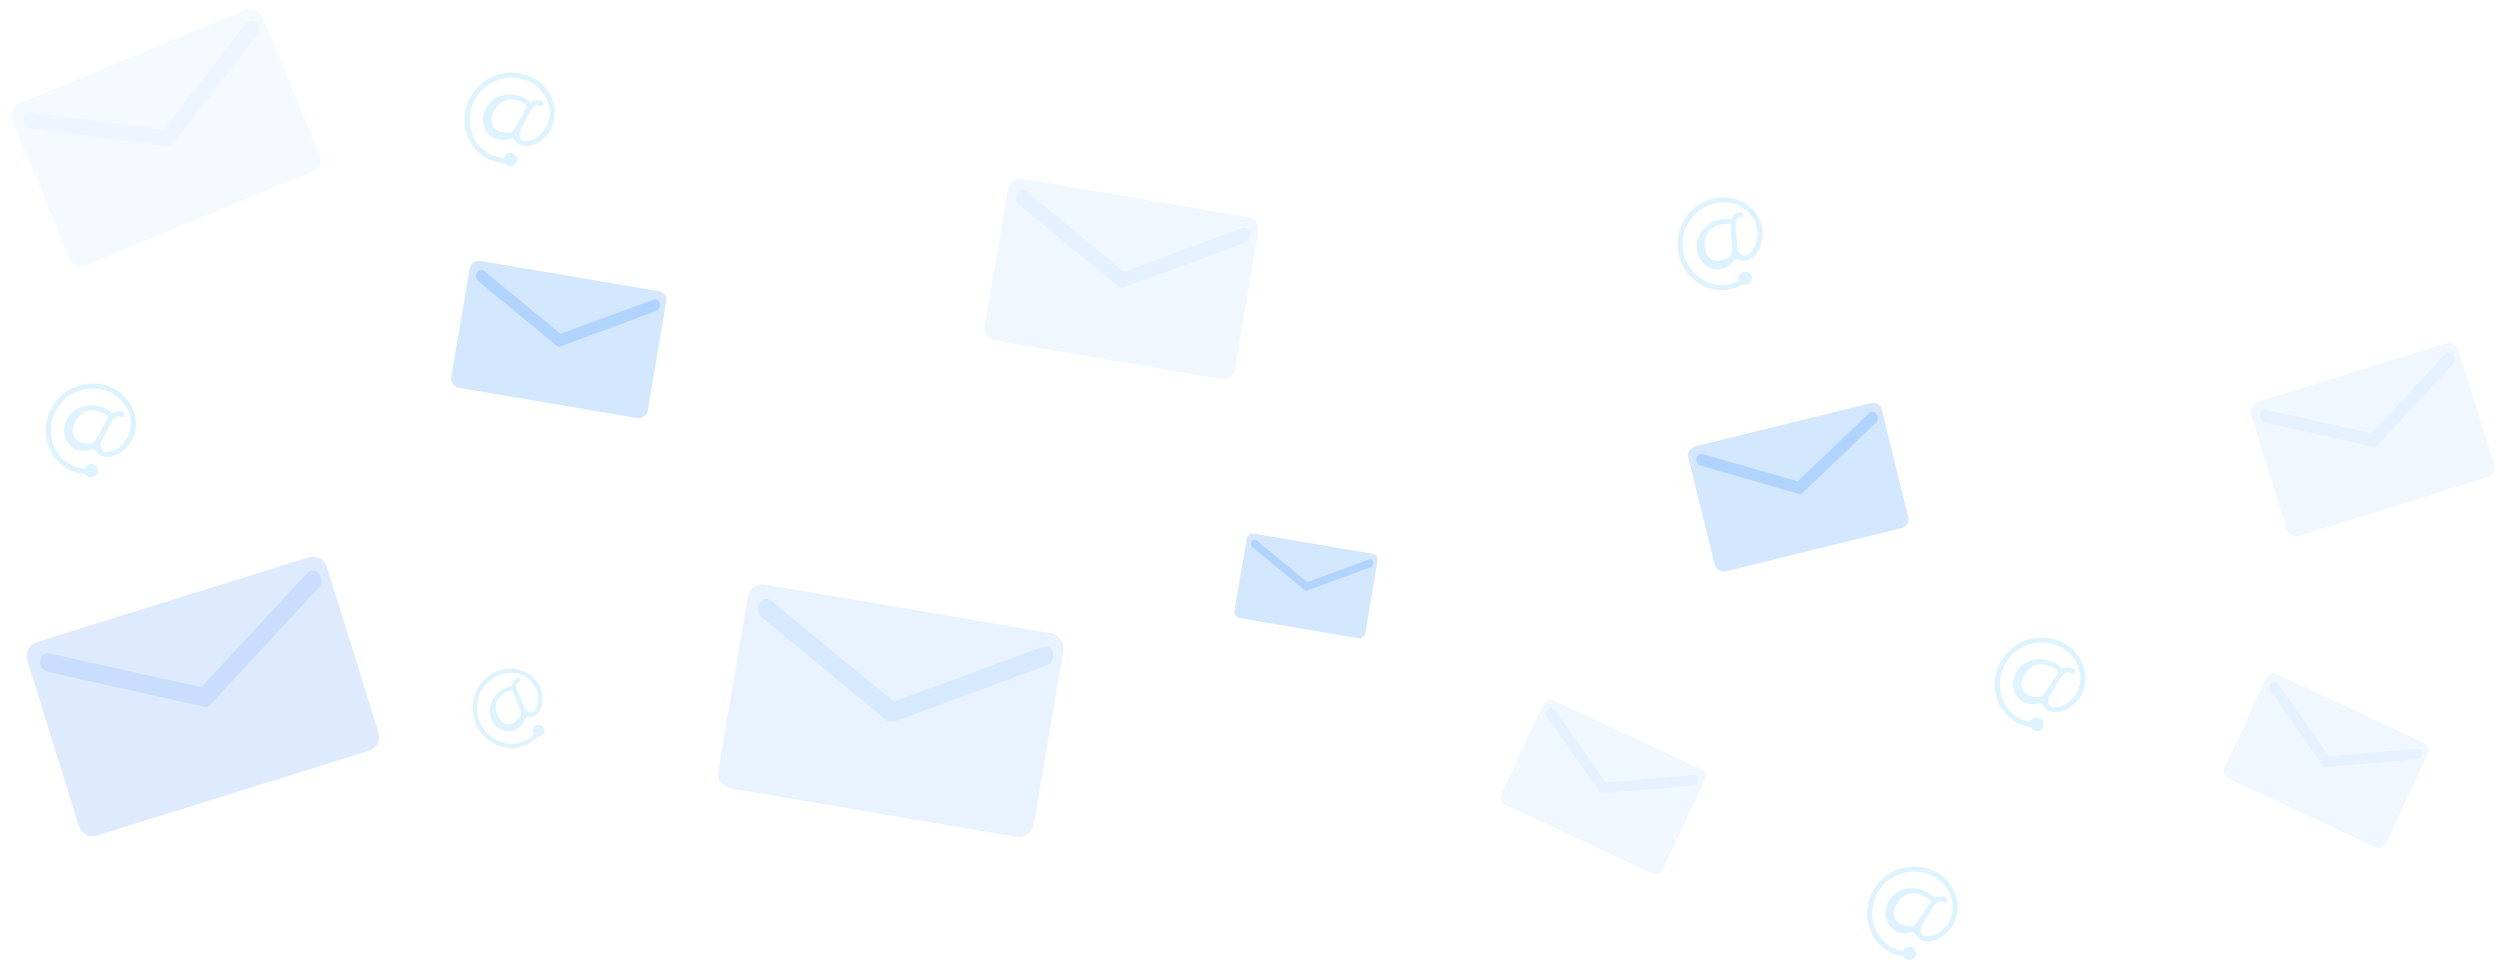 <svg width="764" height="297" viewBox="0 0 764 297" fill="none" xmlns="http://www.w3.org/2000/svg">
<g opacity="0.19">
<path d="M75.201 2.91L5.776 31.68C3.82 32.491 2.891 34.734 3.702 36.691L21.241 79C22.051 80.956 24.295 81.885 26.252 81.074L95.676 52.303C97.633 51.492 98.561 49.249 97.75 47.293L80.212 4.983C79.401 3.027 77.157 2.099 75.201 2.91Z" fill="#CBE2FF"/>
<path d="M51.054 39.724L9.408 34.356C8.133 34.192 7.099 35.159 7.099 36.516C7.099 37.873 8.132 39.106 9.406 39.271L51.053 44.638C52.328 44.803 53.361 43.836 53.361 42.479C53.362 41.121 52.329 39.888 51.054 39.724Z" fill="#A3CCFF"/>
<path d="M49.535 40.335L75.173 7.085C75.958 6.067 77.373 6.02 78.333 6.979C79.294 7.938 79.436 9.541 78.652 10.558L53.014 43.808C52.23 44.826 50.815 44.873 49.854 43.914C48.893 42.955 48.751 41.352 49.535 40.335Z" fill="#A3CCFF"/>
</g>
<path opacity="0.33" d="M165.381 25.488C160.987 21.648 154.361 21.195 149.345 24.007C146.827 25.442 144.797 27.59 143.511 30.179C142.226 32.767 141.743 35.681 142.125 38.551C142.549 41.647 144.042 44.506 146.347 46.637C148.491 48.568 151.243 49.696 154.126 49.825C154.286 50.101 154.508 50.336 154.775 50.512C155.042 50.687 155.346 50.798 155.664 50.836C156.049 50.883 156.44 50.82 156.791 50.657C157.142 50.493 157.439 50.235 157.649 49.911C157.859 49.587 157.973 49.21 157.978 48.824C157.983 48.438 157.879 48.057 157.678 47.726C157.477 47.394 157.186 47.125 156.84 46.949C156.493 46.773 156.105 46.697 155.718 46.73C155.331 46.763 154.962 46.903 154.652 47.134C154.342 47.366 154.104 47.679 153.965 48.039C153.939 48.116 153.918 48.195 153.901 48.274C149.425 47.974 145.597 44.747 144.167 40.493C143.421 38.147 143.358 35.642 143.985 33.268C144.612 30.894 145.904 28.749 147.71 27.081C149.454 25.494 151.607 24.42 153.931 23.976C156.255 23.532 158.66 23.736 160.882 24.565C165.514 26.368 168.731 31.099 167.869 36.097C167.641 37.38 167.137 38.598 166.39 39.666C165.644 40.734 164.673 41.628 163.544 42.286C162.411 42.919 160.95 43.412 159.665 42.93C159.451 42.829 159.275 42.664 159.162 42.458C158.903 42.031 158.76 41.545 158.748 41.048C158.736 40.551 158.854 40.06 159.091 39.624C159.735 38.387 160.788 36.365 161.423 35.146C161.761 34.406 162.183 33.707 162.682 33.063C162.812 32.983 162.919 32.87 162.991 32.735C163.492 32.3 164.274 31.938 164.897 32.279C165.066 32.395 165.272 32.443 165.474 32.413C165.676 32.384 165.859 32.279 165.986 32.12C166.107 31.955 166.157 31.748 166.126 31.546C166.095 31.343 165.985 31.16 165.82 31.037C165.371 30.782 164.865 30.642 164.348 30.63C163.832 30.617 163.321 30.732 162.862 30.965C162.656 31.068 162.46 31.189 162.276 31.328C159.045 28.302 153.653 27.899 150.246 30.881C149.286 31.68 148.543 32.707 148.088 33.868C147.632 35.029 147.477 36.286 147.637 37.525C147.998 39.767 149.541 41.894 151.788 42.557C153.151 42.95 154.606 42.876 155.918 42.347C156.161 42.253 156.43 42.249 156.676 42.335C156.922 42.421 157.13 42.591 157.262 42.816L157.267 42.825C157.628 43.399 158.133 43.87 158.733 44.192C159.332 44.514 160.004 44.675 160.684 44.66C163.482 44.689 166.1 42.787 167.637 40.584C170.974 35.801 169.692 29.257 165.381 25.488ZM153.32 40.332C152.481 40.213 151.708 39.806 151.136 39.182C150.564 38.558 150.228 37.755 150.186 36.914C149.959 34.616 152.395 30.187 156.255 30.382C158.095 30.458 159.85 31.188 161.202 32.439C160.986 32.739 160.788 33.052 160.611 33.375C159.577 35.241 157.434 39.173 157.346 39.287C156.344 40.779 155.093 40.623 153.32 40.332Z" fill="#99DBFF"/>
<g opacity="0.27">
<path d="M381.612 66.419L312.217 54.622C310.261 54.289 308.406 55.605 308.074 57.56L300.888 99.854C300.556 101.81 301.872 103.665 303.828 103.997L373.223 115.795C375.178 116.127 377.033 114.811 377.365 112.856L384.551 70.562C384.884 68.606 383.568 66.752 381.612 66.419Z" fill="#CBE2FF"/>
<path d="M344.112 83.574L313.764 58.554C312.835 57.789 311.533 58.04 310.857 59.116C310.18 60.192 310.384 61.685 311.313 62.451L341.661 87.47C342.59 88.236 343.891 87.985 344.568 86.909C345.245 85.833 345.041 84.34 344.112 83.574Z" fill="#A3CCFF"/>
<path d="M342.603 83.302L379.509 69.718C380.639 69.302 381.785 69.97 382.068 71.209C382.352 72.449 381.666 73.791 380.536 74.206L343.63 87.791C342.5 88.206 341.355 87.539 341.071 86.299C340.787 85.06 341.473 83.718 342.603 83.302Z" fill="#A3CCFF"/>
</g>
<path opacity="0.33" d="M528.529 60.408C522.751 59.596 516.956 62.842 514.295 67.94C512.972 70.518 512.447 73.427 512.787 76.297C513.128 79.167 514.317 81.87 516.206 84.064C518.255 86.424 521.069 88.001 524.165 88.523C527.016 88.967 529.936 88.406 532.42 86.938C532.705 87.081 533.019 87.156 533.339 87.157C533.659 87.158 533.974 87.084 534.26 86.942C534.609 86.77 534.902 86.505 535.106 86.176C535.31 85.847 535.418 85.468 535.416 85.082C535.415 84.695 535.304 84.318 535.097 83.992C534.89 83.666 534.595 83.404 534.245 83.237C533.896 83.069 533.505 83.003 533.119 83.045C532.733 83.088 532.366 83.237 532.06 83.475C531.754 83.715 531.521 84.034 531.388 84.397C531.256 84.76 531.228 85.153 531.309 85.53C531.329 85.609 531.354 85.686 531.384 85.762C527.472 87.959 522.502 87.352 518.978 84.573C517.07 83.017 515.647 80.954 514.874 78.624C514.1 76.294 514.008 73.791 514.608 71.407C515.2 69.125 516.414 67.048 518.117 65.405C519.82 63.762 521.945 62.617 524.258 62.096C529.122 61.071 534.403 63.272 536.415 67.927C536.927 69.126 537.17 70.421 537.13 71.724C537.089 73.027 536.765 74.306 536.18 75.474C535.578 76.624 534.625 77.836 533.285 78.135C533.051 78.168 532.813 78.126 532.605 78.015C532.156 77.799 531.77 77.471 531.488 77.061C531.206 76.652 531.037 76.176 530.996 75.681C530.859 74.293 530.634 72.025 530.499 70.657C530.377 69.853 530.348 69.037 530.413 68.225C530.479 68.087 530.506 67.934 530.492 67.781C530.674 67.143 531.131 66.412 531.839 66.357C532.044 66.362 532.242 66.289 532.395 66.154C532.548 66.019 532.644 65.831 532.663 65.629C532.674 65.424 532.604 65.224 532.467 65.071C532.33 64.918 532.138 64.825 531.932 64.812C531.416 64.845 530.916 65.004 530.477 65.276C530.038 65.548 529.674 65.924 529.417 66.37C529.3 66.569 529.202 66.778 529.124 66.995C524.764 66.229 520.03 68.841 518.809 73.201C518.442 74.395 518.383 75.661 518.636 76.882C518.89 78.103 519.448 79.24 520.26 80.19C521.788 81.869 524.244 82.806 526.487 82.132C527.843 81.715 529.021 80.857 529.83 79.696C529.981 79.485 530.204 79.335 530.457 79.272C530.711 79.209 530.978 79.238 531.211 79.354L531.22 79.359C531.837 79.642 532.518 79.76 533.195 79.702C533.873 79.644 534.524 79.411 535.084 79.026C537.443 77.52 538.594 74.495 538.676 71.811C538.853 65.981 534.199 61.205 528.529 60.408ZM526.552 79.431C525.785 79.79 524.916 79.872 524.095 79.663C523.275 79.454 522.555 78.966 522.059 78.284C520.612 76.485 520.228 71.445 523.566 69.496C525.149 68.554 527.017 68.204 528.833 68.512C528.816 68.882 528.822 69.251 528.85 69.62C529.005 71.746 529.362 76.21 529.351 76.354C529.329 78.151 528.196 78.705 526.552 79.431Z" fill="#99DBFF"/>
<g opacity="0.84">
<path d="M201.288 88.99L146.8 79.727C145.264 79.466 143.808 80.499 143.547 82.034L137.905 115.243C137.644 116.778 138.677 118.234 140.213 118.496L194.701 127.759C196.237 128.02 197.693 126.987 197.954 125.451L203.596 92.243C203.857 90.707 202.824 89.251 201.288 88.99Z" fill="#CBE2FF"/>
<path d="M171.843 102.46L148.014 82.815C147.285 82.214 146.263 82.412 145.731 83.256C145.2 84.101 145.36 85.273 146.089 85.875L169.918 105.52C170.648 106.121 171.67 105.923 172.201 105.079C172.732 104.234 172.572 103.061 171.843 102.46Z" fill="#A3CCFF"/>
<path d="M170.658 102.246L199.636 91.579C200.523 91.253 201.423 91.777 201.645 92.751C201.868 93.724 201.33 94.777 200.443 95.104L171.464 105.77C170.577 106.097 169.678 105.572 169.455 104.599C169.232 103.626 169.771 102.572 170.658 102.246Z" fill="#A3CCFF"/>
</g>
<g opacity="0.27">
<path d="M747.438 104.914L689.934 122.835C688.314 123.341 687.41 125.064 687.915 126.684L698.84 161.728C699.346 163.349 701.069 164.253 702.689 163.748L760.193 145.827C761.813 145.322 762.717 143.599 762.212 141.978L751.287 106.934C750.781 105.313 749.058 104.409 747.438 104.914Z" fill="#CBE2FF"/>
<path d="M725.492 132.551L692.641 125.241C691.635 125.017 690.74 125.714 690.641 126.797C690.543 127.88 691.278 128.94 692.283 129.164L725.134 136.473C726.14 136.697 727.035 136 727.134 134.917C727.233 133.834 726.498 132.774 725.492 132.551Z" fill="#A3CCFF"/>
<path d="M724.236 132.924L747.115 108.246C747.815 107.491 748.948 107.556 749.645 108.391C750.342 109.227 750.34 110.516 749.639 111.272L726.761 135.949C726.06 136.704 724.928 136.639 724.231 135.804C723.533 134.968 723.536 133.679 724.236 132.924Z" fill="#A3CCFF"/>
</g>
<path opacity="0.33" d="M37.38 120.488C32.987 116.648 26.36 116.195 21.345 119.007C18.826 120.442 16.796 122.59 15.511 125.179C14.226 127.767 13.743 130.681 14.124 133.551C14.548 136.647 16.041 139.506 18.347 141.637C20.491 143.568 23.242 144.696 26.125 144.825C26.285 145.101 26.507 145.336 26.774 145.512C27.041 145.687 27.346 145.798 27.663 145.836C28.049 145.883 28.439 145.82 28.791 145.657C29.142 145.493 29.439 145.235 29.649 144.911C29.859 144.587 29.973 144.21 29.978 143.824C29.983 143.438 29.879 143.057 29.678 142.726C29.476 142.394 29.186 142.125 28.839 141.949C28.493 141.773 28.104 141.697 27.717 141.73C27.331 141.763 26.961 141.903 26.651 142.134C26.342 142.366 26.104 142.679 25.965 143.039C25.939 143.116 25.917 143.195 25.901 143.274C21.424 142.974 17.596 139.747 16.166 135.493C15.42 133.147 15.357 130.641 15.984 128.268C16.611 125.894 17.903 123.749 19.709 122.081C21.453 120.494 23.606 119.42 25.93 118.976C28.255 118.532 30.66 118.736 32.881 119.565C37.514 121.368 40.731 126.099 39.868 131.097C39.641 132.38 39.136 133.598 38.39 134.666C37.643 135.734 36.672 136.628 35.543 137.286C34.41 137.919 32.949 138.412 31.664 137.93C31.451 137.829 31.274 137.664 31.161 137.458C30.902 137.031 30.76 136.545 30.748 136.048C30.735 135.551 30.854 135.06 31.091 134.624C31.735 133.387 32.788 131.365 33.423 130.146C33.761 129.406 34.183 128.707 34.681 128.063C34.812 127.983 34.919 127.87 34.99 127.735C35.491 127.3 36.274 126.938 36.897 127.279C37.066 127.395 37.272 127.443 37.474 127.413C37.675 127.384 37.858 127.279 37.985 127.12C38.106 126.955 38.157 126.749 38.126 126.546C38.095 126.343 37.985 126.16 37.82 126.037C37.37 125.782 36.864 125.642 36.348 125.63C35.832 125.617 35.321 125.732 34.862 125.965C34.655 126.068 34.459 126.189 34.275 126.328C31.044 123.302 25.652 122.899 22.245 125.881C21.285 126.68 20.543 127.707 20.087 128.868C19.631 130.029 19.477 131.286 19.637 132.525C19.997 134.767 21.541 136.894 23.787 137.557C25.151 137.95 26.606 137.876 27.918 137.347C28.16 137.253 28.429 137.249 28.675 137.335C28.922 137.421 29.13 137.591 29.261 137.816L29.266 137.825C29.628 138.399 30.133 138.871 30.732 139.192C31.331 139.514 32.004 139.675 32.683 139.66C35.482 139.689 38.1 137.787 39.636 135.584C42.974 130.801 41.691 124.257 37.38 120.488ZM25.32 135.332C24.48 135.213 23.708 134.806 23.136 134.182C22.564 133.558 22.227 132.756 22.186 131.914C21.959 129.616 24.394 125.187 28.254 125.382C30.095 125.458 31.85 126.188 33.201 127.439C32.985 127.739 32.788 128.052 32.61 128.375C31.576 130.241 29.433 134.173 29.345 134.287C28.344 135.779 27.093 135.623 25.32 135.332Z" fill="#99DBFF"/>
<g opacity="0.84">
<path d="M571.682 123.201L518.015 136.416C516.503 136.788 515.579 138.316 515.951 139.828L524.008 172.535C524.381 174.047 525.909 174.971 527.421 174.599L581.088 161.384C582.6 161.012 583.525 159.484 583.152 157.972L575.095 125.265C574.723 123.753 573.195 122.829 571.682 123.201Z" fill="#CBE2FF"/>
<path d="M550.043 147.285L520.36 138.761C519.452 138.501 518.593 139.089 518.442 140.076C518.291 141.062 518.906 142.074 519.814 142.334L549.497 150.858C550.406 151.119 551.264 150.53 551.415 149.544C551.566 148.557 550.952 147.546 550.043 147.285Z" fill="#A3CCFF"/>
<path d="M548.871 147.562L571.2 126.233C571.883 125.58 572.917 125.703 573.509 126.506C574.101 127.31 574.027 128.491 573.343 129.144L551.015 150.474C550.331 151.126 549.297 151.004 548.705 150.2C548.113 149.396 548.187 148.215 548.871 147.562Z" fill="#A3CCFF"/>
</g>
<g opacity="0.43">
<path d="M321.244 193.534L233.783 178.665C231.318 178.246 228.98 179.904 228.562 182.369L219.505 235.674C219.086 238.138 220.745 240.476 223.21 240.895L310.671 255.764C313.136 256.183 315.474 254.525 315.893 252.06L324.949 198.755C325.368 196.291 323.709 193.953 321.244 193.534Z" fill="#CBE2FF"/>
<path d="M273.98 215.156L235.731 183.622C234.561 182.657 232.92 182.974 232.067 184.331C231.214 185.687 231.472 187.568 232.642 188.534L270.891 220.067C272.062 221.032 273.703 220.715 274.556 219.358C275.409 218.002 275.151 216.121 273.98 215.156Z" fill="#A3CCFF"/>
<path d="M272.079 214.812L318.594 197.691C320.017 197.167 321.461 198.009 321.819 199.571C322.176 201.133 321.312 202.824 319.888 203.348L273.373 220.469C271.949 220.993 270.505 220.152 270.148 218.589C269.791 217.027 270.655 215.336 272.079 214.812Z" fill="#A3CCFF"/>
</g>
<g opacity="0.84">
<path d="M419.453 169.235L383.181 163.069C382.159 162.895 381.189 163.582 381.016 164.605L377.26 186.711C377.086 187.733 377.774 188.703 378.796 188.876L415.068 195.043C416.09 195.217 417.06 194.529 417.233 193.507L420.989 171.4C421.163 170.378 420.475 169.409 419.453 169.235Z" fill="#CBE2FF"/>
<path d="M399.851 178.204L383.988 165.127C383.503 164.727 382.823 164.858 382.469 165.421C382.115 165.983 382.222 166.763 382.707 167.164L398.57 180.241C399.055 180.641 399.736 180.51 400.089 179.947C400.443 179.385 400.336 178.605 399.851 178.204Z" fill="#A3CCFF"/>
<path d="M399.063 178.064L418.354 170.964C418.944 170.746 419.543 171.096 419.691 171.743C419.839 172.391 419.481 173.093 418.891 173.31L399.6 180.41C399.01 180.628 398.411 180.279 398.263 179.631C398.114 178.983 398.473 178.281 399.063 178.064Z" fill="#A3CCFF"/>
</g>
<g opacity="0.27">
<path d="M740.724 226.995L695.924 206.049C694.661 205.459 693.159 206.004 692.569 207.266L679.806 234.572C679.216 235.834 679.761 237.336 681.024 237.927L725.824 258.873C727.087 259.463 728.589 258.918 729.179 257.656L741.942 230.35C742.532 229.088 741.987 227.586 740.724 226.995Z" fill="#CBE2FF"/>
<path d="M712.119 231.623L696.234 209.011C695.748 208.319 694.819 208.246 694.16 208.849C693.5 209.451 693.36 210.501 693.846 211.193L709.731 233.805C710.217 234.497 711.146 234.569 711.805 233.967C712.464 233.364 712.605 232.315 712.119 231.623Z" fill="#A3CCFF"/>
<path d="M711.15 231.154L738.684 228.843C739.527 228.772 740.178 229.438 740.139 230.331C740.099 231.223 739.384 232.004 738.542 232.075L711.008 234.386C710.165 234.457 709.514 233.791 709.553 232.898C709.592 232.006 710.307 231.225 711.15 231.154Z" fill="#A3CCFF"/>
</g>
<path d="M94.329 170.318L11.24 196.214C8.898 196.944 7.592 199.433 8.322 201.774L24.109 252.412C24.839 254.754 27.329 256.06 29.671 255.33L112.76 229.435C115.102 228.705 116.408 226.215 115.678 223.874L99.891 173.236C99.161 170.895 96.671 169.589 94.329 170.318Z" fill="#DEEBFF"/>
<path d="M62.616 210.249L15.147 199.687C13.694 199.364 12.401 200.37 12.258 201.936C12.115 203.501 13.177 205.032 14.63 205.355L62.099 215.917C63.552 216.24 64.845 215.234 64.988 213.668C65.131 212.103 64.069 210.572 62.616 210.249Z" fill="#C9DEFF"/>
<path d="M60.803 210.79L93.861 175.132C94.873 174.041 96.51 174.135 97.517 175.342C98.525 176.549 98.521 178.412 97.509 179.503L64.45 215.161C63.438 216.252 61.802 216.158 60.794 214.951C59.787 213.744 59.791 211.881 60.803 210.79Z" fill="#C9DEFF"/>
<path opacity="0.33" d="M633.875 198.922C629.823 194.723 623.258 193.711 618.023 196.088C615.392 197.304 613.187 199.272 611.687 201.743C610.187 204.214 609.46 207.076 609.596 209.967C609.757 213.089 611.002 216.064 613.119 218.383C615.092 220.488 617.738 221.845 620.6 222.218C620.736 222.506 620.937 222.759 621.188 222.957C621.44 223.154 621.734 223.291 622.046 223.355C622.427 223.434 622.821 223.405 623.185 223.272C623.549 223.139 623.867 222.906 624.103 222.601C624.34 222.296 624.485 221.931 624.523 221.546C624.561 221.162 624.489 220.774 624.317 220.427C624.145 220.079 623.878 219.787 623.548 219.582C623.217 219.377 622.836 219.269 622.448 219.269C622.06 219.268 621.68 219.377 621.352 219.581C621.023 219.786 620.76 220.078 620.591 220.425C620.559 220.499 620.531 220.575 620.507 220.653C616.073 219.975 612.531 216.435 611.467 212.076C610.922 209.675 611.071 207.173 611.897 204.861C612.723 202.549 614.192 200.521 616.133 199.012C618.005 197.579 620.241 196.691 622.594 196.445C624.948 196.199 627.327 196.606 629.471 197.62C633.934 199.809 636.739 204.796 635.456 209.703C635.121 210.962 634.515 212.132 633.681 213.134C632.846 214.135 631.803 214.943 630.622 215.503C629.44 216.038 627.942 216.406 626.703 215.816C626.498 215.698 626.337 215.518 626.241 215.303C626.02 214.856 625.919 214.36 625.949 213.864C625.979 213.367 626.138 212.888 626.411 212.473C627.158 211.296 628.378 209.37 629.114 208.209C629.513 207.5 629.993 206.84 630.544 206.24C630.681 206.172 630.797 206.068 630.88 205.94C631.416 205.548 632.226 205.254 632.818 205.647C632.977 205.777 633.178 205.842 633.382 205.829C633.585 205.817 633.776 205.728 633.916 205.581C634.051 205.426 634.119 205.225 634.105 205.02C634.091 204.816 633.997 204.624 633.843 204.487C633.417 204.195 632.925 204.013 632.411 203.957C631.898 203.901 631.379 203.972 630.902 204.165C630.688 204.25 630.482 204.355 630.287 204.477C627.324 201.189 621.985 200.331 618.338 203.013C617.313 203.728 616.487 204.688 615.935 205.806C615.382 206.925 615.121 208.164 615.176 209.412C615.346 211.676 616.703 213.927 618.885 214.777C620.211 215.284 621.667 215.334 623.019 214.918C623.269 214.845 623.537 214.863 623.775 214.97C624.013 215.077 624.206 215.264 624.318 215.499L624.322 215.509C624.634 216.111 625.097 216.624 625.667 216.995C626.237 217.367 626.893 217.584 627.571 217.626C630.357 217.893 633.127 216.219 634.845 214.154C638.575 209.671 637.851 203.042 633.875 198.922ZM620.601 212.69C619.775 212.501 619.039 212.03 618.522 211.36C618.005 210.689 617.738 209.861 617.768 209.019C617.736 206.711 620.538 202.503 624.367 203.025C626.195 203.256 627.882 204.132 629.122 205.493C628.882 205.774 628.659 206.069 628.454 206.376C627.266 208.147 624.798 211.884 624.7 211.99C623.576 213.392 622.343 213.131 620.601 212.69Z" fill="#99DBFF"/>
<path opacity="0.33" d="M154.203 204.451C149.284 205.312 145.42 209.481 144.596 214.333C144.197 216.782 144.536 219.288 145.569 221.536C146.602 223.784 148.282 225.671 150.398 226.96C152.688 228.343 155.395 228.886 158.053 228.496C160.492 228.106 162.722 226.881 164.358 225.031C164.628 225.072 164.904 225.051 165.164 224.967C165.425 224.884 165.662 224.741 165.858 224.55C166.096 224.318 166.265 224.024 166.345 223.703C166.425 223.381 166.412 223.044 166.309 222.73C166.206 222.416 166.017 222.138 165.762 221.927C165.508 221.716 165.199 221.58 164.87 221.536C164.541 221.492 164.206 221.541 163.902 221.677C163.599 221.813 163.339 222.031 163.153 222.306C162.967 222.581 162.861 222.903 162.849 223.233C162.837 223.564 162.918 223.891 163.083 224.177C163.12 224.236 163.161 224.292 163.204 224.346C160.598 227.166 156.391 227.98 152.789 226.645C150.826 225.88 149.124 224.575 147.88 222.881C146.637 221.187 145.903 219.174 145.763 217.075C145.644 215.06 146.086 213.049 147.04 211.263C147.994 209.476 149.423 207.984 151.169 206.951C154.861 204.835 159.741 205.237 162.605 208.498C163.337 209.339 163.877 210.33 164.187 211.401C164.497 212.473 164.57 213.6 164.401 214.705C164.214 215.801 163.757 217.038 162.745 217.635C162.563 217.723 162.358 217.751 162.159 217.716C161.736 217.659 161.336 217.493 160.999 217.234C160.661 216.974 160.398 216.632 160.235 216.239C159.757 215.145 158.977 213.357 158.506 212.279C158.195 211.656 157.957 210.999 157.796 210.321C157.813 210.191 157.795 210.059 157.744 209.939C157.723 209.371 157.903 208.656 158.465 208.424C158.633 208.374 158.776 208.263 158.865 208.112C158.954 207.962 158.982 207.784 158.944 207.614C158.9 207.445 158.789 207.3 158.638 207.211C158.486 207.123 158.305 207.098 158.134 207.142C157.723 207.304 157.358 207.566 157.072 207.903C156.786 208.24 156.588 208.642 156.496 209.073C156.454 209.266 156.429 209.461 156.422 209.658C152.67 210.183 149.503 213.557 149.657 217.429C149.673 218.498 149.958 219.544 150.486 220.472C151.014 221.4 151.768 222.179 152.679 222.738C154.366 223.703 156.612 223.819 158.261 222.68C159.256 221.983 159.989 220.974 160.342 219.816C160.41 219.604 160.551 219.423 160.741 219.305C160.931 219.187 161.156 219.141 161.377 219.174L161.385 219.175C161.962 219.243 162.548 219.16 163.084 218.934C163.62 218.708 164.089 218.347 164.444 217.886C165.968 216.039 166.109 213.273 165.469 211.065C164.078 206.271 159.03 203.607 154.203 204.451ZM157.603 220.463C157.073 220.958 156.387 221.253 155.663 221.299C154.94 221.344 154.225 221.137 153.642 220.712C151.99 219.628 150.35 215.625 152.555 213.159C153.596 211.975 155.025 211.199 156.585 210.971C156.669 211.276 156.771 211.576 156.891 211.868C157.577 213.559 159.043 217.1 159.072 217.221C159.527 218.689 158.751 219.439 157.603 220.463Z" fill="#99DBFF"/>
<g opacity="0.27">
<path d="M519.725 234.999L474.924 214.053C473.662 213.463 472.16 214.008 471.57 215.27L458.807 242.576C458.217 243.838 458.762 245.34 460.024 245.93L504.825 266.877C506.088 267.467 507.59 266.922 508.18 265.659L520.943 238.354C521.533 237.092 520.988 235.59 519.725 234.999Z" fill="#CBE2FF"/>
<path d="M491.119 239.627L475.234 217.015C474.748 216.323 473.82 216.25 473.16 216.853C472.501 217.455 472.361 218.504 472.847 219.196L488.731 241.808C489.218 242.501 490.146 242.573 490.806 241.971C491.465 241.368 491.605 240.319 491.119 239.627Z" fill="#A3CCFF"/>
<path d="M490.151 239.158L517.685 236.847C518.527 236.776 519.179 237.442 519.139 238.335C519.1 239.227 518.385 240.008 517.542 240.079L490.008 242.39C489.166 242.461 488.514 241.794 488.554 240.902C488.593 240.009 489.308 239.229 490.151 239.158Z" fill="#A3CCFF"/>
</g>
<path opacity="0.33" d="M594.875 268.922C590.823 264.723 584.258 263.711 579.023 266.088C576.392 267.304 574.187 269.272 572.687 271.743C571.187 274.214 570.46 277.076 570.596 279.967C570.757 283.089 572.002 286.064 574.119 288.383C576.092 290.488 578.738 291.845 581.6 292.218C581.736 292.506 581.937 292.759 582.188 292.957C582.44 293.154 582.734 293.291 583.046 293.355C583.427 293.434 583.821 293.405 584.185 293.272C584.549 293.139 584.867 292.906 585.103 292.601C585.34 292.296 585.485 291.931 585.523 291.546C585.561 291.162 585.489 290.774 585.317 290.427C585.145 290.079 584.878 289.787 584.548 289.582C584.217 289.377 583.836 289.269 583.448 289.269C583.06 289.268 582.68 289.377 582.352 289.581C582.023 289.786 581.76 290.078 581.591 290.425C581.559 290.499 581.531 290.575 581.507 290.653C577.073 289.975 573.531 286.435 572.467 282.076C571.922 279.675 572.071 277.173 572.897 274.861C573.723 272.549 575.192 270.521 577.133 269.012C579.005 267.579 581.241 266.691 583.594 266.445C585.948 266.199 588.327 266.606 590.471 267.62C594.934 269.809 597.739 274.796 596.456 279.703C596.121 280.962 595.515 282.132 594.681 283.134C593.846 284.135 592.803 284.943 591.622 285.503C590.44 286.038 588.942 286.406 587.703 285.816C587.498 285.698 587.337 285.518 587.241 285.303C587.02 284.856 586.919 284.36 586.949 283.864C586.979 283.367 587.138 282.888 587.411 282.473C588.158 281.296 589.378 279.37 590.114 278.209C590.513 277.5 590.993 276.84 591.544 276.24C591.681 276.172 591.797 276.068 591.88 275.94C592.416 275.548 593.226 275.254 593.818 275.647C593.977 275.777 594.178 275.842 594.382 275.829C594.585 275.817 594.776 275.728 594.916 275.581C595.051 275.426 595.119 275.225 595.105 275.02C595.091 274.816 594.997 274.624 594.843 274.487C594.417 274.195 593.925 274.013 593.411 273.957C592.898 273.901 592.379 273.972 591.902 274.165C591.688 274.25 591.482 274.355 591.287 274.477C588.324 271.189 582.985 270.331 579.338 273.013C578.313 273.728 577.487 274.688 576.935 275.806C576.382 276.925 576.121 278.164 576.176 279.412C576.346 281.676 577.703 283.927 579.885 284.777C581.211 285.284 582.667 285.334 584.019 284.918C584.269 284.845 584.537 284.863 584.775 284.97C585.013 285.077 585.206 285.264 585.318 285.499L585.322 285.509C585.634 286.111 586.097 286.624 586.667 286.995C587.237 287.367 587.893 287.584 588.571 287.626C591.357 287.893 594.127 286.219 595.845 284.154C599.575 279.671 598.851 273.042 594.875 268.922ZM581.601 282.69C580.775 282.501 580.039 282.03 579.522 281.36C579.005 280.689 578.738 279.861 578.768 279.019C578.736 276.711 581.538 272.503 585.367 273.025C587.195 273.256 588.882 274.132 590.122 275.493C589.882 275.774 589.659 276.069 589.454 276.376C588.266 278.147 585.798 281.884 585.7 281.99C584.576 283.392 583.343 283.131 581.601 282.69Z" fill="#99DBFF"/>
</svg>
